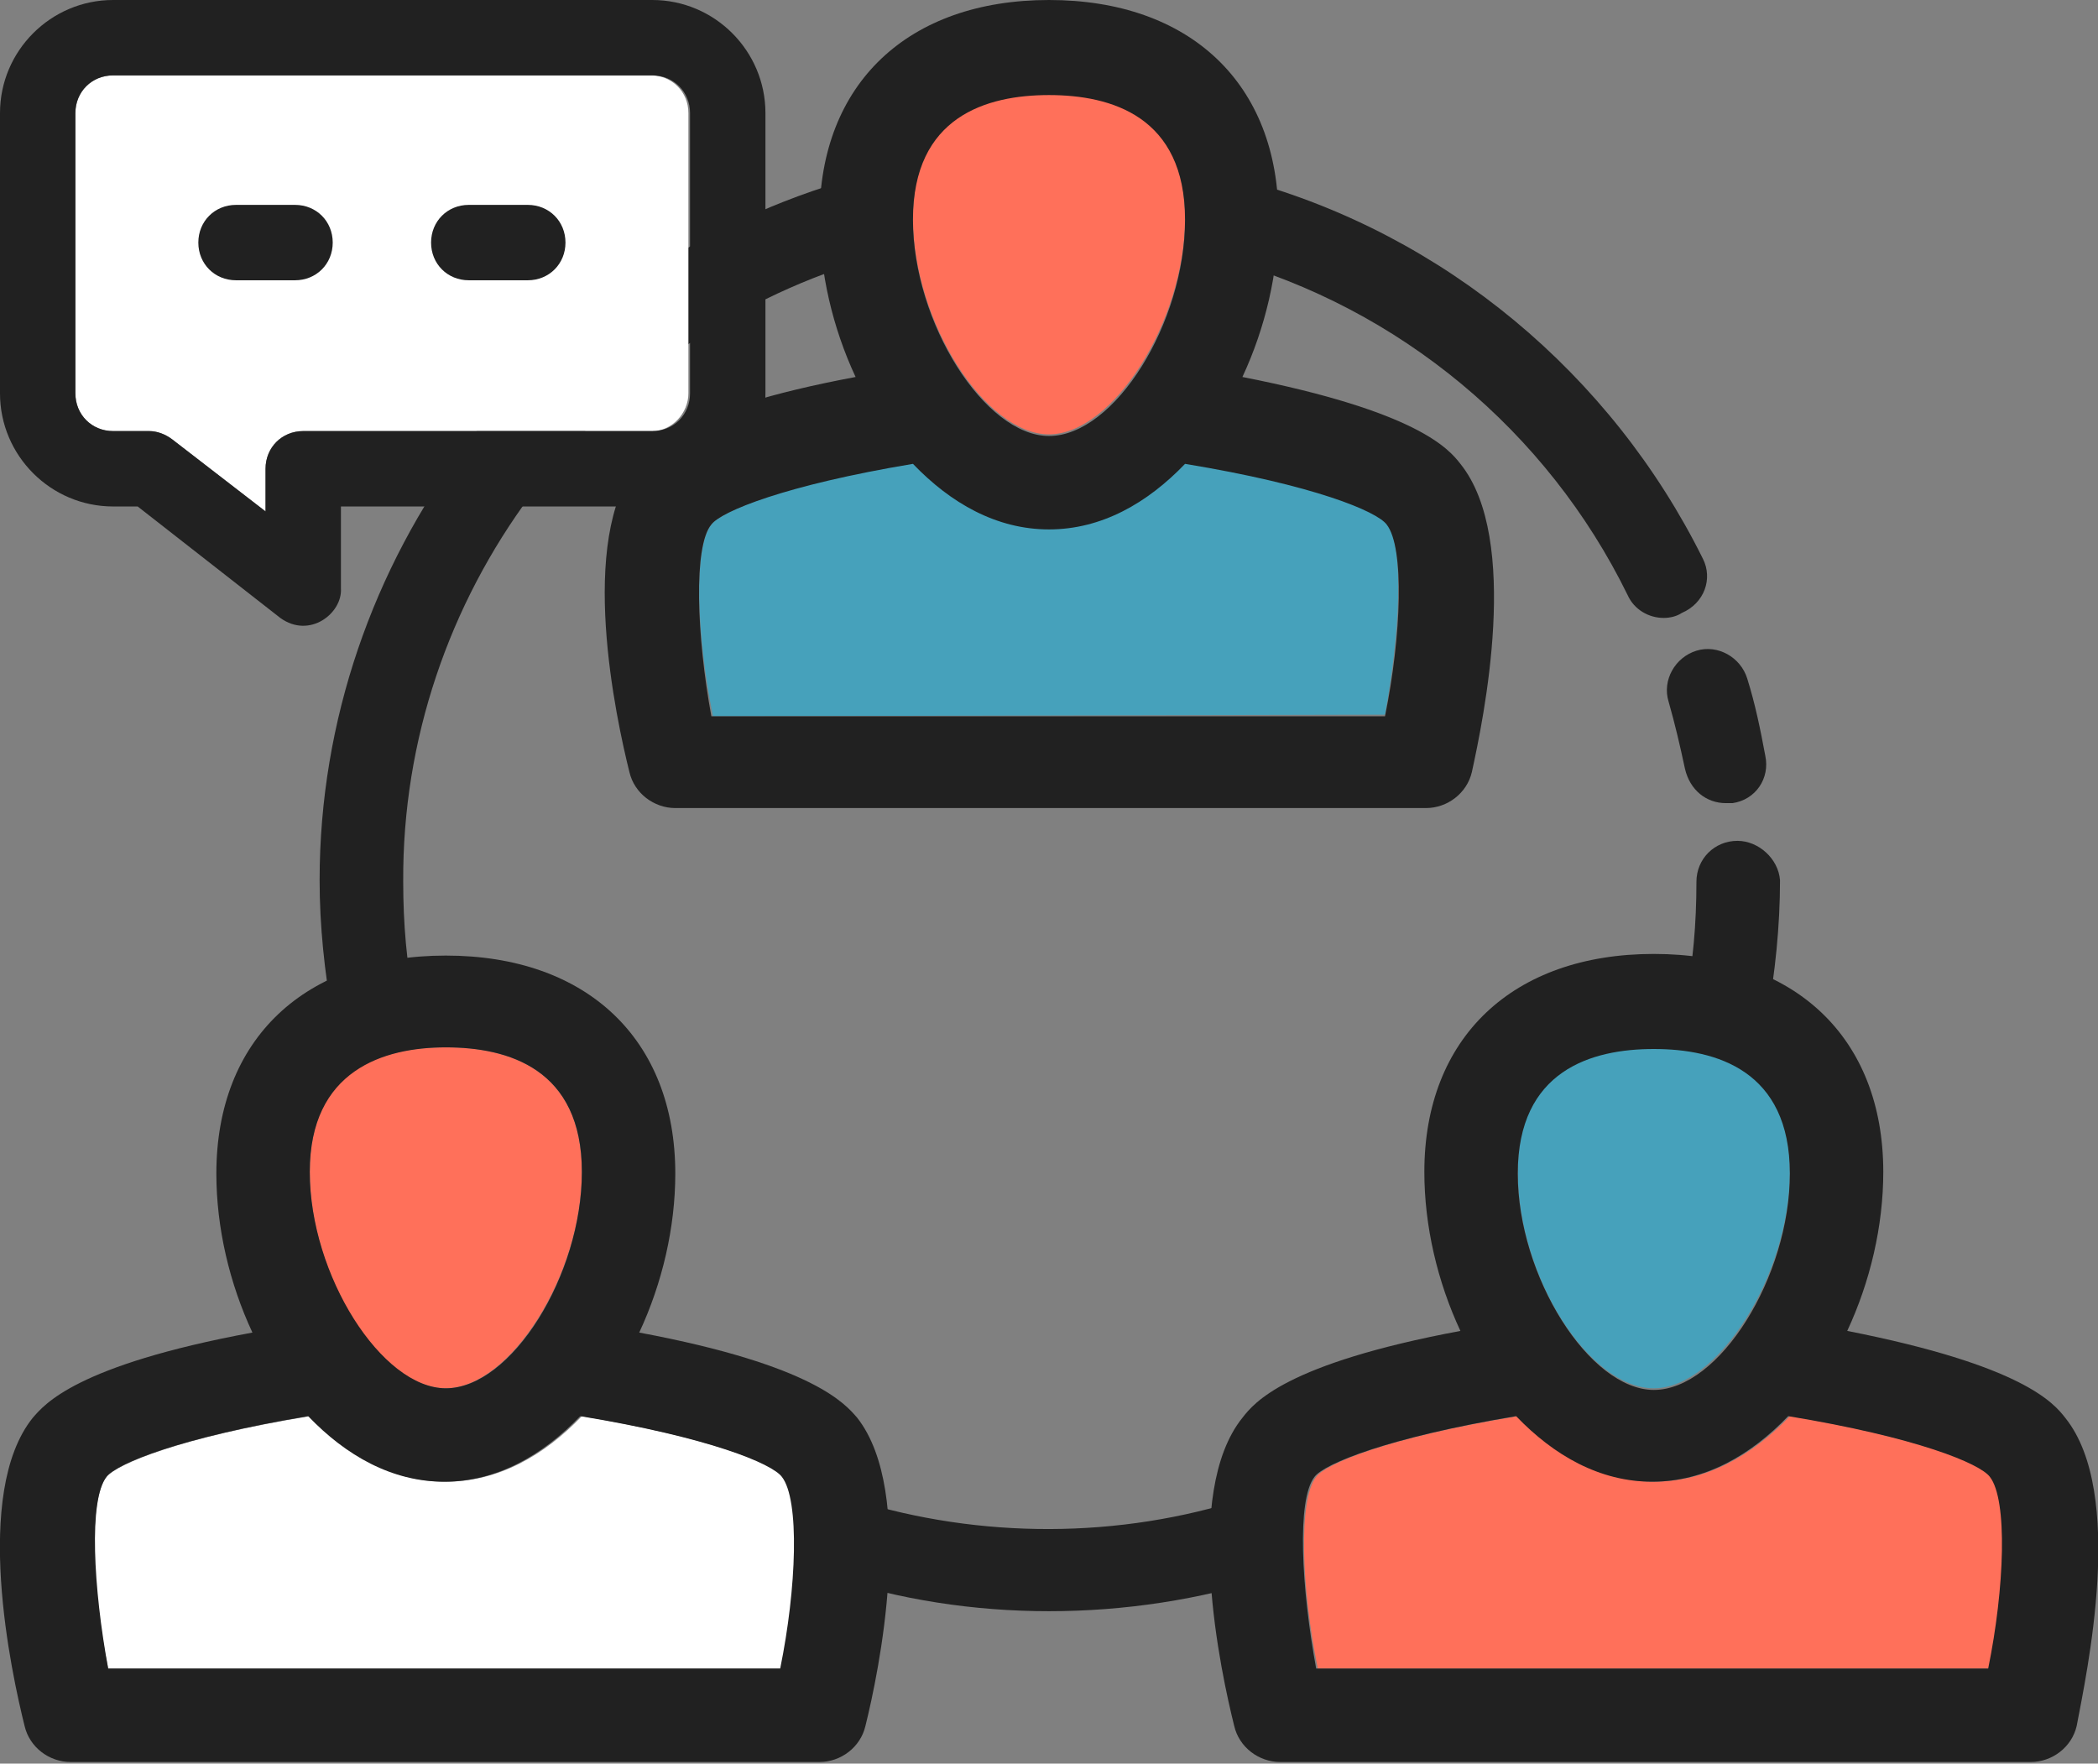<?xml version="1.0" encoding="utf-8"?>
<!-- Generator: Adobe Illustrator 26.3.1, SVG Export Plug-In . SVG Version: 6.00 Build 0)  -->
<svg version="1.1" id="Layer_1" xmlns="http://www.w3.org/2000/svg" xmlns:xlink="http://www.w3.org/1999/xlink" x="0px" y="0px"
	 viewBox="0 0 128 107.6" style="enable-background:new 0 0 128 107.6;" xml:space="preserve">
<rect x="0" y="0" width="128" height="107.6" fill="#808080" stroke="none"/>
<style type="text/css">
	.st0{fill:#FF705A;}
	.st1{fill:#FFFFFF;}
	.st2{fill:#212121;}
	.st3{fill:#46A1BB;}
</style>
<g>
	<g>
		<g>
			<path class="st0" d="M27.2,84.7c3.9,0,8.3-6.9,8.3-13.2c0-6.3-4.5-7.6-8.3-7.6s-8.3,1.3-8.3,7.6C18.9,77.8,23.2,84.7,27.2,84.7z"
				/>
		</g>
		<g>
			<path class="st1" d="M47.7,101.8c0.9-4.9,1.2-10.3,0.1-11.7c-0.6-0.8-4.5-2.4-12.3-3.7c-2.3,2.4-5.1,4-8.3,4s-6-1.6-8.3-4
				C11,87.7,7.2,89.3,6.5,90.1c-1.1,1.4-0.9,6.8,0.1,11.7L47.7,101.8L47.7,101.8z"/>
		</g>
		<g>
			<path class="st2" d="M39,81.3c1.4-3,2.2-6.4,2.2-9.7c0-8.2-5.4-13.3-14-13.3s-14,5.1-14,13.3c0,3.3,0.8,6.7,2.2,9.7
				C4.6,83.3,2.7,85.7,2,86.5c-3.7,4.6-1.3,15.6-0.5,18.8c0.3,1.3,1.5,2.2,2.8,2.2H50c1.3,0,2.5-0.9,2.8-2.2
				c0.8-3.2,3.1-14.2-0.5-18.8C51.6,85.7,49.7,83.3,39,81.3z M27.2,63.9c3.8,0,8.3,1.3,8.3,7.6c0,6.3-4.3,13.2-8.3,13.2
				c-3.9,0-8.3-6.9-8.3-13.2C18.9,65.3,23.4,63.9,27.2,63.9z M6.5,90.1c0.6-0.8,4.5-2.4,12.3-3.7c2.3,2.4,5.1,4,8.3,4s6-1.6,8.3-4
				c7.9,1.3,11.7,2.9,12.3,3.7c1.1,1.4,0.9,6.8-0.1,11.7h-41C5.7,96.9,5.4,91.5,6.5,90.1z"/>
		</g>
	</g>
	<g>
		<g>
			<path class="st3" d="M100.9,84.7c3.9,0,8.3-6.9,8.3-13.2c0-6.3-4.5-7.6-8.3-7.6s-8.3,1.3-8.3,7.6C92.6,77.8,96.9,84.7,100.9,84.7
				z"/>
		</g>
		<g>
			<path class="st0" d="M121.4,101.8c0.9-4.9,1.2-10.3,0.1-11.7c-0.6-0.8-4.5-2.4-12.3-3.7c-2.3,2.4-5.1,4-8.3,4c-3.2,0-6-1.6-8.3-4
				c-7.9,1.3-11.7,2.9-12.3,3.7c-1.1,1.4-0.9,6.8,0.1,11.7H121.4z"/>
		</g>
		<g>
			<path class="st2" d="M126,86.5c-0.7-0.9-2.6-3.2-13.3-5.3c1.4-3,2.2-6.4,2.2-9.7c0-8.2-5.4-13.3-14-13.3s-14,5.1-14,13.3
				c0,3.3,0.8,6.7,2.2,9.7c-10.7,2-12.6,4.4-13.3,5.3c-3.7,4.6-1.3,15.6-0.5,18.8c0.3,1.3,1.5,2.2,2.8,2.2h45.8
				c1.3,0,2.5-0.9,2.8-2.2C127.3,102.1,129.7,91.1,126,86.5z M100.9,64c3.8,0,8.3,1.3,8.3,7.6c0,6.3-4.3,13.2-8.3,13.2
				c-3.9,0-8.3-6.9-8.3-13.2S97.1,64,100.9,64z M80.2,90.1c0.6-0.8,4.5-2.4,12.3-3.7c2.3,2.4,5.1,4,8.3,4c3.2,0,6-1.6,8.3-4
				c7.9,1.3,11.7,2.9,12.3,3.7c1.1,1.4,0.9,6.8-0.1,11.7h-41C79.4,96.9,79.1,91.5,80.2,90.1z"/>
		</g>
	</g>
	<g>
		<g>
			<path class="st3" d="M84.5,43.6c0.9-4.9,1.2-10.3,0.1-11.7c-0.6-0.8-4.5-2.4-12.3-3.7c-2.3,2.4-5.1,4-8.3,4s-6-1.6-8.3-4
				c-7.9,1.4-11.7,3-12.3,3.8c-1.1,1.4-0.9,6.8,0.1,11.7L84.5,43.6L84.5,43.6z"/>
		</g>
		<g>
			<path class="st0" d="M64,26.5c3.9,0,8.3-6.9,8.3-13.2S67.8,5.7,64,5.7c-3.8,0-8.3,1.3-8.3,7.6S60.1,26.5,64,26.5z"/>
		</g>
		<g>
			<path class="st2" d="M89.1,28.3c-0.7-0.9-2.6-3.2-13.3-5.3c1.4-3,2.2-6.4,2.2-9.7C78,5.1,72.6,0,64,0S50,5.1,50,13.3
				c0,3.3,0.8,6.7,2.2,9.7c-10.7,2-12.6,4.4-13.3,5.3c-3.7,4.6-1.3,15.6-0.5,18.8c0.3,1.3,1.5,2.2,2.8,2.2H87c1.3,0,2.5-0.9,2.8-2.2
				C90.5,43.9,92.8,32.9,89.1,28.3z M64,5.8c3.8,0,8.3,1.3,8.3,7.6S68,26.6,64,26.6c-3.9,0-8.3-6.9-8.3-13.2S60.2,5.8,64,5.8z
				 M43.4,32c0.6-0.8,4.5-2.4,12.3-3.7c2.3,2.4,5.1,4,8.3,4c3.2,0,6-1.6,8.3-4c7.9,1.3,11.7,2.9,12.3,3.7c1.1,1.4,0.9,6.8-0.1,11.7
				H43.4C42.5,38.8,42.3,33.3,43.4,32z"/>
		</g>
	</g>
	<g>
		<path class="st2" d="M103.9,34.1C98.3,22.8,88.1,14.3,76,11c-1.3-0.4-2.7,0.4-3.1,1.7s0.4,2.7,1.7,3.1c10.8,3,19.8,10.5,24.7,20.5
			c0.4,0.9,1.3,1.4,2.2,1.4c0.4,0,0.8-0.1,1.1-0.3C104,36.8,104.5,35.3,103.9,34.1z"/>
		<path class="st2" d="M105.3,49c0.1,0,0.3,0,0.4,0c1.4-0.2,2.3-1.5,2-2.9c-0.3-1.6-0.6-3.1-1.1-4.7c-0.4-1.3-1.8-2.1-3.1-1.7
			c-1.3,0.4-2.1,1.8-1.7,3.1c0.4,1.4,0.7,2.7,1,4.1C103.1,48.2,104.1,49,105.3,49z"/>
		<path class="st2" d="M106,51.3c-1.4,0-2.5,1.1-2.5,2.5c0,2.5-0.2,5-0.7,7.4c-0.3,1.4,0.6,2.7,2,2.9c0.2,0,0.3,0,0.5,0
			c1.2,0,2.2-0.8,2.5-2c0.5-2.7,0.8-5.6,0.8-8.4C108.5,52.4,107.3,51.3,106,51.3z"/>
		<path class="st2" d="M76,91.4c-7.7,2.5-16.2,2.5-23.9,0.1c-1.3-0.4-2.7,0.3-3.1,1.6c-0.4,1.3,0.3,2.7,1.6,3.1
			c4.3,1.4,8.8,2.1,13.4,2.1s9.2-0.7,13.6-2.1c1.3-0.4,2-1.8,1.6-3.1S77.4,91,76,91.4z"/>
		<path class="st2" d="M52.7,15.9c1.3-0.4,2.1-1.8,1.7-3.1c-0.4-1.3-1.8-2.1-3.1-1.7c-18.7,5.6-31.8,23.1-31.8,42.6
			c0,2.8,0.3,5.6,0.8,8.4c0.2,1.2,1.3,2,2.5,2c0.2,0,0.3,0,0.5,0c1.4-0.3,2.2-1.6,2-2.9c-0.5-2.4-0.7-4.9-0.7-7.4
			C24.5,36.4,36.1,20.9,52.7,15.9z"/>
	</g>
	<g>
		<g>
			<path class="st1" d="M42,24V6.9c0-1.3-1-2.3-2.3-2.3H6.9c-1.3,0-2.3,1-2.3,2.3V24c0,1.3,1,2.3,2.3,2.3h2.2c0.5,0,1,0.2,1.4,0.5
				l5.7,4.4v-2.6c0-1.3,1-2.3,2.3-2.3h21.3C41,26.3,42,25.2,42,24z"/>
		</g>
		<g>
			<g>
				<path class="st2" d="M0,6.9V24c0,3.8,3.1,6.9,6.9,6.9h1.5l8.7,6.8c1.8,1.3,3.8-0.3,3.7-1.8v-5h19c3.8,0,6.9-3.1,6.9-6.9V6.9
					c0-3.8-3.1-6.9-6.9-6.9H6.9C3.1,0,0,3.1,0,6.9z M4.6,6.9c0-1.3,1-2.3,2.3-2.3h32.9c1.3,0,2.3,1,2.3,2.3V24c0,1.3-1,2.3-2.3,2.3
					H18.5c-1.3,0-2.3,1-2.3,2.3v2.6l-5.7-4.4c-0.4-0.3-0.9-0.5-1.4-0.5H6.9c-1.3,0-2.3-1-2.3-2.3l0,0C4.6,24,4.6,6.9,4.6,6.9z"/>
			</g>
			<g>
				<path class="st2" d="M28.6,12.5h3.6c1.3,0,2.3,1,2.3,2.3s-1,2.3-2.3,2.3h-3.6c-1.3,0-2.3-1-2.3-2.3
					C26.3,13.5,27.3,12.5,28.6,12.5z"/>
			</g>
			<g>
				<path class="st2" d="M14.4,12.5H18c1.3,0,2.3,1,2.3,2.3s-1,2.3-2.3,2.3h-3.6c-1.3,0-2.3-1-2.3-2.3
					C12.1,13.5,13.1,12.5,14.4,12.5z"/>
			</g>
		</g>
	</g>
</g>
</svg>
